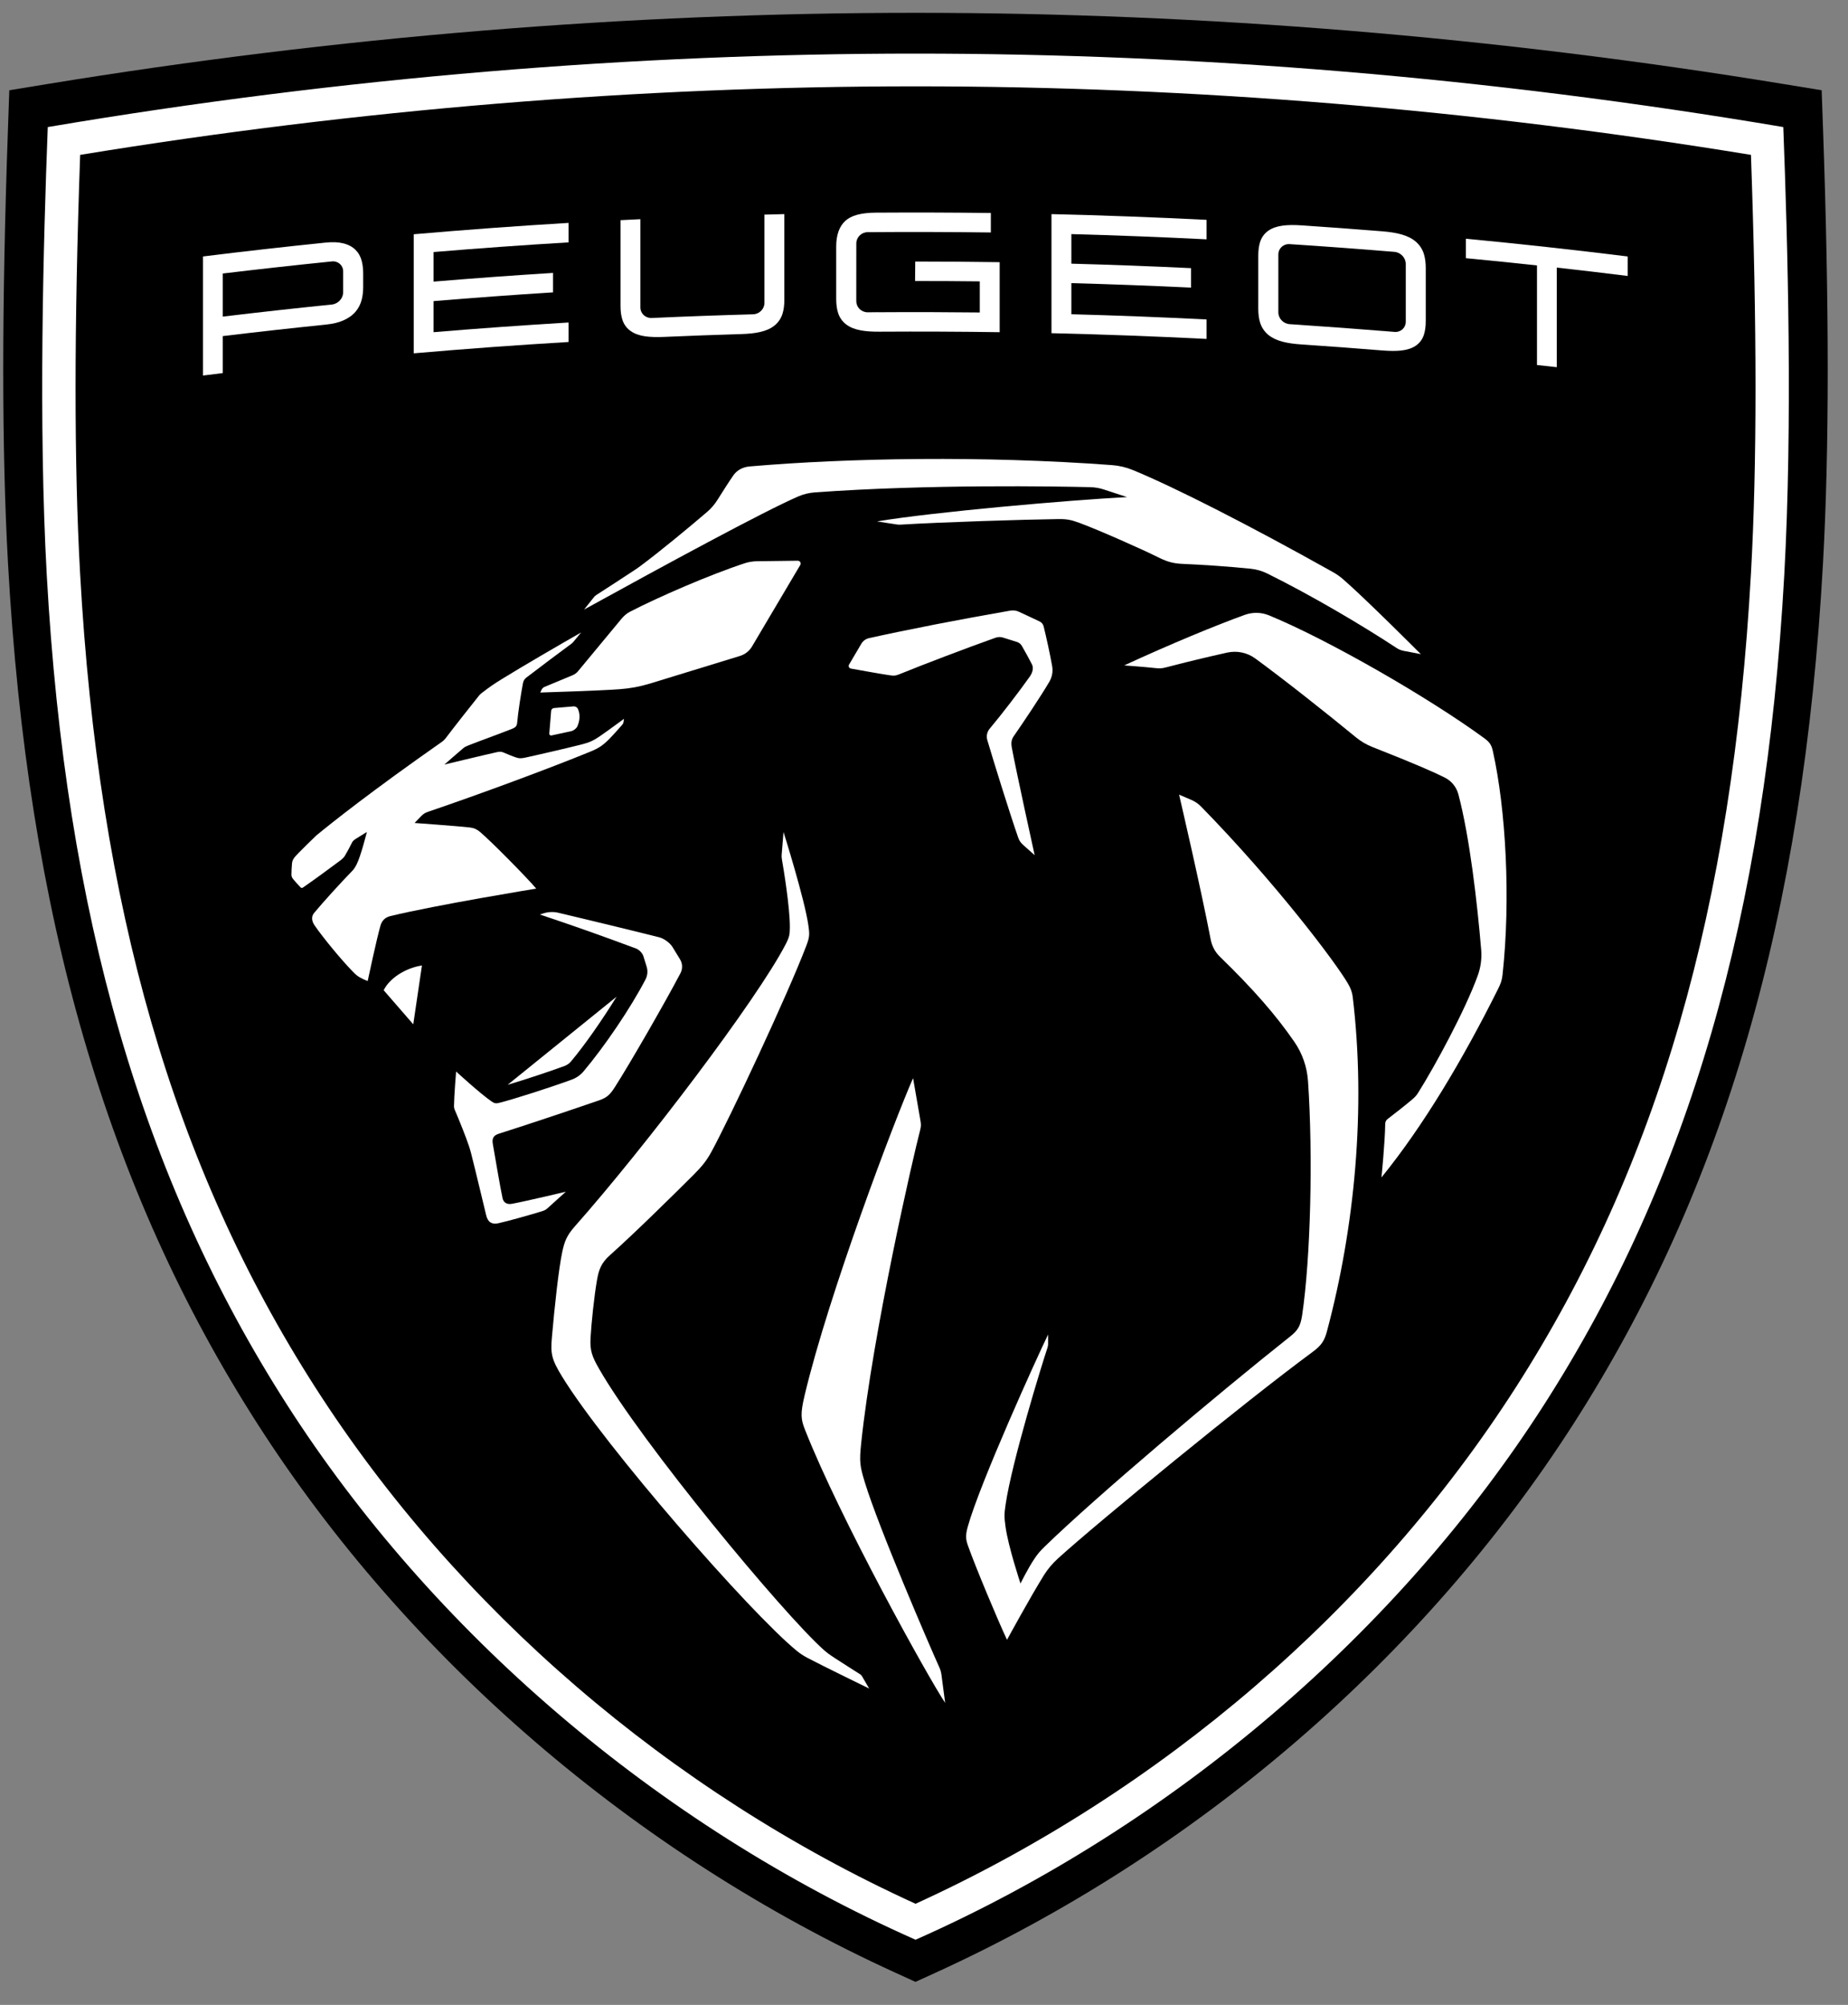 <svg width="59" height="64" viewBox="0 0 59 64" fill="none" xmlns="http://www.w3.org/2000/svg">
<rect x="0" y="0" width="59" height="64" fill="#808080" stroke="none"/>
<path d="M28.594 62.976C20.262 59.175 13.024 52.949 8.214 45.442C3.407 37.94 0.877 29.212 0.255 17.975C0.053 14.34 0.053 9.797 0.255 4.086L0.297 2.881L1.509 2.683C10.724 1.174 20.05 0.409 29.228 0.409C38.406 0.409 47.732 1.174 56.947 2.683L58.159 2.881L58.202 4.086C58.403 9.797 58.403 14.34 58.202 17.975C57.579 29.212 55.05 37.94 50.242 45.442C45.432 52.948 38.195 59.175 29.862 62.976L29.228 63.265L28.594 62.976Z" fill="black"/>
<path d="M16.345 38.428C16.166 38.461 16.071 38.368 16.045 38.25C15.974 37.931 15.791 36.839 15.734 36.517C15.702 36.34 15.758 36.244 15.92 36.192C16.714 35.94 18.051 35.496 19.128 35.125C19.404 35.029 19.491 34.921 19.646 34.678C20.097 33.973 21.203 32.059 21.725 31.066C21.799 30.925 21.793 30.757 21.71 30.622L21.472 30.233C21.391 30.099 21.199 29.959 21.045 29.92C19.951 29.645 18.503 29.298 17.82 29.136C17.668 29.101 17.51 29.107 17.361 29.153L17.235 29.193C18.284 29.543 19.176 29.857 20.308 30.279C20.405 30.315 20.511 30.426 20.541 30.523L20.645 30.858C20.687 30.994 20.674 31.141 20.608 31.267C20.128 32.19 19.294 33.414 18.63 34.201C18.53 34.319 18.402 34.409 18.255 34.463C17.612 34.699 16.443 35.078 15.934 35.206C15.832 35.232 15.782 35.22 15.698 35.163C15.328 34.909 14.562 34.205 14.562 34.205C14.562 34.205 14.498 34.97 14.494 35.313C14.494 35.351 14.501 35.388 14.516 35.423C14.647 35.723 14.877 36.296 14.973 36.587C14.998 36.663 15.018 36.729 15.038 36.806C15.167 37.309 15.521 38.79 15.521 38.79C15.573 39.014 15.702 39.092 15.904 39.05C16.164 38.994 16.996 38.765 17.336 38.654C17.389 38.637 17.436 38.61 17.476 38.573C17.696 38.375 18.065 38.042 18.065 38.042C18.065 38.042 16.815 38.34 16.345 38.428Z" fill="white"/>
<path d="M18.229 33.884C18.654 33.381 19.216 32.575 19.686 31.816L16.207 34.629C16.777 34.459 17.551 34.202 18.016 34.031C18.1 34.001 18.174 33.95 18.229 33.884Z" fill="white"/>
<path d="M18.311 22.549L17.689 22.602C17.639 22.606 17.599 22.645 17.596 22.694L17.537 23.418C17.534 23.455 17.569 23.485 17.607 23.477L18.236 23.34C18.311 23.324 18.402 23.256 18.433 23.186C18.51 23.013 18.531 22.812 18.452 22.632C18.428 22.578 18.371 22.545 18.311 22.549Z" fill="white"/>
<path d="M12.25 31.611L13.194 32.698L13.471 30.82C12.925 30.902 12.423 31.246 12.25 31.611Z" fill="white"/>
<path d="M43.045 31.414C42.66 30.744 40.743 28.198 38.343 25.744C38.256 25.655 38.151 25.584 38.035 25.534L37.644 25.367C37.644 25.367 38.342 28.36 38.654 29.996C38.694 30.205 38.798 30.396 38.952 30.545C40.024 31.587 40.731 32.398 41.323 33.256C41.581 33.628 41.729 34.062 41.76 34.511C41.923 36.888 41.844 40.154 41.574 41.974C41.52 42.344 41.428 42.474 41.183 42.669C38.861 44.51 35.021 47.752 33.373 49.351C33.199 49.52 33.135 49.596 33.029 49.753C32.812 50.074 32.581 50.549 32.581 50.549C32.581 50.549 32.189 49.372 32.102 48.73C32.062 48.43 32.058 48.348 32.103 48.043C32.301 46.669 33.281 43.499 33.441 43.025C33.455 42.984 33.462 42.941 33.462 42.898V42.6C33.107 43.326 31.284 47.347 30.899 48.729C30.818 49.021 30.831 49.135 30.908 49.353C31.145 50.019 31.834 51.67 32.15 52.346C32.15 52.346 32.899 50.97 33.333 50.276C33.455 50.082 33.603 49.908 33.773 49.753C35.069 48.577 39.73 44.761 41.907 43.156C42.199 42.941 42.288 42.788 42.367 42.49C43.248 39.191 43.618 35.399 43.187 31.819C43.169 31.672 43.119 31.544 43.045 31.414Z" fill="white"/>
<path d="M33.499 21.767C33.589 21.615 33.622 21.439 33.592 21.267C33.519 20.852 33.409 20.364 33.32 19.996C33.303 19.926 33.256 19.869 33.191 19.838L32.534 19.53C32.448 19.489 32.351 19.477 32.257 19.492C30.672 19.767 29.005 20.09 27.744 20.371C27.641 20.394 27.553 20.459 27.5 20.548L27.108 21.214C27.077 21.266 27.107 21.331 27.167 21.342C27.497 21.403 28.171 21.522 28.402 21.555C28.544 21.576 28.592 21.572 28.709 21.525C29.508 21.2 30.814 20.702 31.785 20.357C31.862 20.33 31.945 20.328 32.023 20.353L32.469 20.493C32.533 20.513 32.588 20.557 32.622 20.615C32.744 20.826 32.871 21.058 32.947 21.21C33.002 21.319 32.971 21.463 32.879 21.595C32.549 22.062 31.985 22.8 31.597 23.261C31.512 23.363 31.484 23.498 31.521 23.625C31.749 24.395 32.243 25.98 32.507 26.737C32.539 26.83 32.587 26.901 32.661 26.968L33.033 27.299C33.033 27.299 32.442 24.619 32.301 23.853C32.279 23.733 32.288 23.611 32.358 23.511C32.67 23.062 33.228 22.229 33.499 21.767Z" fill="white"/>
<path d="M47.66 23.97C47.615 23.767 47.547 23.681 47.375 23.556C45.602 22.262 42.412 20.425 40.514 19.643C40.269 19.543 39.996 19.537 39.746 19.626C38.842 19.951 37.394 20.548 35.891 21.241C35.891 21.241 36.553 21.289 36.869 21.325C37.03 21.343 37.093 21.34 37.25 21.298C37.711 21.175 38.53 20.976 39.175 20.833C39.49 20.763 39.82 20.831 40.078 21.021C40.962 21.666 42.383 22.789 43.292 23.538C43.45 23.668 43.63 23.773 43.821 23.848C45.208 24.393 45.816 24.665 46.127 24.822C46.345 24.931 46.501 25.128 46.562 25.36C46.922 26.724 47.163 28.813 47.289 30.321C47.312 30.601 47.274 30.881 47.178 31.145C46.788 32.227 45.818 34.025 45.275 34.885C45.227 34.962 45.176 35.022 45.081 35.101C44.889 35.264 44.55 35.532 44.303 35.72C44.254 35.756 44.226 35.812 44.225 35.872C44.219 36.457 44.105 37.586 44.105 37.586C45.435 35.95 46.7 33.83 47.824 31.577C47.917 31.392 47.952 31.287 47.971 31.114C48.235 28.697 48.077 25.826 47.66 23.97Z" fill="white"/>
<path d="M29.991 53.228C29.678 52.538 28.049 48.759 27.609 47.312C27.453 46.8 27.433 46.662 27.493 46.085C27.864 42.531 29.166 36.875 29.371 36.099C29.414 35.936 29.408 35.891 29.378 35.724C29.325 35.429 29.151 34.416 29.151 34.416C28.562 35.753 26.465 41.279 25.691 44.532C25.545 45.145 25.57 45.309 25.702 45.643C26.815 48.473 29.653 53.585 30.175 54.358L30.058 53.467C30.047 53.384 30.026 53.304 29.991 53.228Z" fill="white"/>
<path d="M27.465 53.449C27.465 53.449 26.846 53.056 26.657 52.932C26.46 52.804 26.392 52.748 26.298 52.666C25.009 51.52 20.483 46.065 19.126 43.694C18.898 43.297 18.832 43.109 18.854 42.709C18.879 42.252 18.97 41.369 19.062 40.851C19.119 40.529 19.194 40.316 19.474 40.067C20.243 39.382 21.486 38.158 22.135 37.51C22.419 37.227 22.561 37.046 22.713 36.768C23.308 35.674 25.128 31.798 25.737 30.205C25.845 29.923 25.852 29.844 25.81 29.55C25.694 28.715 25.015 26.559 25.015 26.559L24.956 27.281C24.952 27.33 24.954 27.38 24.963 27.429C25.017 27.741 25.223 28.977 25.217 29.613C25.215 29.831 25.203 29.912 25.083 30.144C24.17 31.906 20.603 36.607 18.349 39.152C18.096 39.438 18.023 39.629 17.953 39.953C17.837 40.49 17.705 41.717 17.62 42.692C17.574 43.215 17.609 43.394 17.949 43.948C19.309 46.164 23.937 51.474 25.446 52.704C25.546 52.785 25.653 52.855 25.766 52.916C26.297 53.196 27.749 53.901 27.749 53.901L27.525 53.515C27.51 53.488 27.49 53.466 27.465 53.449Z" fill="white"/>
<path d="M20.743 21.823L23.619 20.941C23.788 20.89 23.931 20.777 24.016 20.625L25.549 18.036C25.586 17.975 25.54 17.898 25.467 17.899L24.157 17.916C24.044 17.917 23.899 17.94 23.791 17.975C22.652 18.348 21.026 19.057 20.111 19.528C20.008 19.581 19.912 19.667 19.839 19.756L18.454 21.427C18.409 21.482 18.35 21.525 18.284 21.553L17.387 21.926C17.344 21.944 17.31 21.977 17.29 22.018L17.248 22.107C17.248 22.107 19.142 22.049 19.78 22.001C20.128 21.975 20.41 21.922 20.743 21.823Z" fill="white"/>
<path d="M26.011 15.719C29.631 15.452 33.792 15.527 34.801 15.551C34.952 15.554 35.101 15.579 35.243 15.626L35.983 15.868C34.165 15.961 29.775 16.345 27.999 16.645L28.625 16.741C28.67 16.748 28.714 16.75 28.759 16.747C30.073 16.667 32.646 16.586 33.775 16.57C34.051 16.566 34.194 16.591 34.475 16.696C35.133 16.942 36.453 17.529 36.998 17.8C37.283 17.942 37.481 17.989 37.773 18.001C38.364 18.025 39.267 18.086 39.936 18.156C40.117 18.175 40.293 18.226 40.456 18.306C41.83 18.984 43.469 19.947 44.591 20.687C44.657 20.73 44.73 20.76 44.808 20.775L45.362 20.882C45.362 20.882 43.583 19.098 42.881 18.491C42.78 18.403 42.67 18.326 42.553 18.261C39.901 16.774 37.518 15.561 36.174 15.007C35.959 14.918 35.731 14.864 35.499 14.847C31.397 14.543 27.103 14.617 23.93 14.89C23.704 14.91 23.523 15.018 23.416 15.171C23.292 15.347 23.089 15.666 22.904 15.96C22.814 16.103 22.703 16.232 22.574 16.343C22.002 16.834 21.041 17.628 20.433 18.078C20.38 18.117 20.354 18.136 20.312 18.164C20.058 18.335 19.216 18.879 19.064 18.977C19.005 19.015 18.992 19.025 18.95 19.078C18.901 19.14 18.648 19.458 18.648 19.458C21.174 18.066 24.392 16.319 25.493 15.844C25.657 15.774 25.831 15.732 26.011 15.719Z" fill="white"/>
<path d="M14.22 23.576C14.188 23.617 14.15 23.652 14.107 23.682C11.859 25.255 10.6 26.257 10.101 26.668C9.898 26.863 9.704 27.053 9.527 27.233C9.368 27.394 9.331 27.455 9.321 27.582C9.312 27.691 9.304 27.835 9.305 27.918C9.305 27.965 9.317 28.002 9.343 28.041C9.375 28.087 9.553 28.285 9.595 28.326C9.614 28.345 9.644 28.352 9.666 28.336C9.999 28.107 10.466 27.767 10.889 27.45C10.923 27.425 10.985 27.363 11.008 27.323C11.079 27.203 11.174 27.029 11.227 26.919C11.262 26.846 11.286 26.822 11.372 26.769C11.457 26.716 11.713 26.558 11.713 26.558C11.713 26.558 11.521 27.33 11.384 27.597C11.337 27.689 11.292 27.753 11.257 27.789C10.926 28.127 10.325 28.785 10.026 29.146C9.926 29.267 9.96 29.418 10.041 29.536C10.317 29.938 10.889 30.629 11.239 30.99C11.346 31.102 11.395 31.148 11.493 31.203C11.637 31.283 11.739 31.315 11.739 31.315C11.739 31.315 12.026 29.964 12.148 29.544C12.19 29.401 12.28 29.288 12.463 29.243C13.937 28.885 17.12 28.366 17.12 28.366C16.785 27.973 15.666 26.843 15.327 26.558C15.225 26.472 15.13 26.429 14.997 26.414C14.585 26.368 13.237 26.271 13.237 26.271C13.237 26.271 13.354 26.145 13.441 26.058C13.521 25.978 13.568 25.947 13.676 25.91C15.329 25.349 17.533 24.531 18.822 24.004C19.102 23.89 19.235 23.809 19.459 23.583C19.555 23.484 19.752 23.269 19.864 23.137C19.887 23.111 19.899 23.091 19.905 23.057C19.913 23.017 19.922 22.946 19.922 22.946C19.922 22.946 19.372 23.351 19.155 23.499C18.955 23.636 18.826 23.698 18.59 23.759C18.136 23.874 17.284 24.073 16.777 24.183C16.638 24.214 16.572 24.215 16.447 24.17C16.366 24.141 16.21 24.081 16.118 24.039C16.018 23.993 15.973 23.986 15.865 24.01C15.415 24.11 14.188 24.406 14.188 24.406C14.188 24.406 14.752 23.912 14.795 23.88C14.848 23.84 14.874 23.826 14.964 23.791C15.389 23.624 15.914 23.438 16.358 23.262C16.459 23.221 16.502 23.173 16.511 23.075C16.539 22.74 16.635 22.137 16.694 21.82C16.711 21.73 16.74 21.68 16.813 21.623C17.072 21.422 18.027 20.705 18.254 20.541C18.268 20.527 18.282 20.514 18.297 20.5L18.554 20.189C17.875 20.576 16.661 21.282 16.036 21.669C15.767 21.835 15.636 21.924 15.371 22.129C15.341 22.152 15.316 22.178 15.292 22.207C15.126 22.41 14.456 23.263 14.22 23.576Z" fill="white"/>
<path d="M13.209 11.279C13.209 10.012 13.209 8.746 13.209 7.478C14.855 7.335 16.504 7.214 18.153 7.115C18.153 7.322 18.153 7.53 18.153 7.737C16.715 7.823 15.278 7.926 13.842 8.046C13.842 8.36 13.842 8.675 13.842 8.99C15.113 8.884 16.385 8.791 17.657 8.712C17.657 8.919 17.657 9.126 17.657 9.333C16.385 9.413 15.113 9.506 13.842 9.612C13.842 9.942 13.842 10.273 13.842 10.604C15.278 10.484 16.715 10.382 18.153 10.295C18.153 10.502 18.153 10.709 18.153 10.917C16.504 11.015 14.856 11.136 13.209 11.279Z" fill="white"/>
<path d="M6.48 11.988C6.48 10.721 6.48 9.454 6.48 8.187C7.784 8.025 9.088 7.878 10.394 7.744C10.62 7.721 10.803 7.729 10.956 7.767C11.122 7.808 11.255 7.879 11.352 7.977C11.448 8.074 11.515 8.195 11.55 8.336C11.58 8.455 11.595 8.584 11.595 8.722C11.595 8.87 11.595 9.018 11.595 9.166C11.595 9.304 11.58 9.435 11.55 9.558C11.514 9.705 11.447 9.838 11.35 9.952C11.252 10.066 11.118 10.161 10.953 10.232C10.801 10.298 10.618 10.34 10.394 10.363C9.299 10.475 8.205 10.597 7.112 10.729C7.112 11.122 7.112 11.516 7.112 11.91C6.901 11.936 6.691 11.962 6.48 11.988ZM7.112 10.107C8.272 9.968 9.433 9.839 10.595 9.721C10.794 9.701 10.956 9.526 10.956 9.33C10.956 9.108 10.956 8.886 10.956 8.664C10.956 8.468 10.793 8.325 10.595 8.345C9.433 8.463 8.272 8.592 7.112 8.731C7.112 9.19 7.112 9.648 7.112 10.107Z" fill="white"/>
<path d="M41.56 10.996C41.315 10.98 41.117 10.952 40.953 10.909C40.767 10.861 40.614 10.788 40.497 10.693C40.368 10.587 40.279 10.454 40.23 10.297C40.191 10.169 40.172 10.024 40.172 9.855C40.172 9.29 40.172 8.726 40.172 8.161C40.172 7.992 40.191 7.849 40.23 7.725C40.279 7.574 40.368 7.452 40.497 7.362C40.613 7.281 40.767 7.227 40.953 7.202C41.116 7.18 41.314 7.178 41.559 7.194C42.418 7.252 43.276 7.315 44.134 7.384C44.379 7.404 44.577 7.436 44.74 7.482C44.925 7.534 45.079 7.61 45.195 7.709C45.324 7.818 45.413 7.954 45.461 8.112C45.5 8.241 45.519 8.386 45.519 8.556C45.519 9.12 45.519 9.685 45.519 10.249C45.519 10.418 45.5 10.561 45.461 10.683C45.413 10.833 45.324 10.953 45.194 11.04C45.078 11.118 44.925 11.168 44.739 11.189C44.576 11.207 44.377 11.206 44.133 11.187C43.276 11.117 42.418 11.054 41.56 10.996ZM41.175 7.793C40.975 7.78 40.813 7.929 40.813 8.125C40.813 8.74 40.813 9.356 40.813 9.971C40.813 10.167 40.975 10.336 41.175 10.348C41.281 10.355 41.387 10.362 41.494 10.369C41.517 10.371 41.54 10.373 41.566 10.375C42.42 10.432 43.274 10.495 44.128 10.564C44.144 10.565 44.16 10.566 44.177 10.567C44.291 10.576 44.405 10.586 44.519 10.595C44.719 10.612 44.881 10.466 44.881 10.271C44.881 9.656 44.881 9.04 44.881 8.425C44.881 8.229 44.718 8.056 44.519 8.04C43.405 7.948 42.29 7.865 41.175 7.793Z" fill="white"/>
<path d="M49.07 11.652C49.07 10.592 49.07 9.533 49.07 8.473C48.314 8.391 47.557 8.314 46.801 8.242C46.801 8.035 46.801 7.828 46.801 7.621C48.525 7.785 50.247 7.974 51.967 8.187C51.967 8.394 51.967 8.602 51.967 8.809C51.212 8.715 50.457 8.626 49.702 8.542C49.702 9.602 49.702 10.662 49.702 11.721C49.49 11.698 49.28 11.675 49.07 11.652Z" fill="white"/>
<path d="M33.57 10.636C33.57 9.37 33.57 8.103 33.57 6.835C35.221 6.874 36.872 6.935 38.522 7.018C38.522 7.225 38.522 7.433 38.522 7.64C37.084 7.568 35.645 7.512 34.205 7.473C34.205 7.788 34.205 8.102 34.205 8.417C35.48 8.451 36.753 8.499 38.026 8.56C38.026 8.767 38.026 8.974 38.026 9.181C36.753 9.121 35.48 9.073 34.205 9.038C34.205 9.369 34.205 9.7 34.205 10.031C35.645 10.07 37.084 10.125 38.522 10.198C38.522 10.405 38.522 10.612 38.522 10.819C36.872 10.736 35.221 10.675 33.57 10.636Z" fill="white"/>
<path d="M28.087 10.588C27.842 10.59 27.643 10.576 27.48 10.546C27.294 10.511 27.14 10.45 27.023 10.362C26.894 10.266 26.804 10.139 26.756 9.986C26.717 9.86 26.697 9.717 26.697 9.548C26.697 8.988 26.697 8.428 26.697 7.868C26.697 7.505 26.794 7.23 26.984 7.054C27.174 6.877 27.486 6.792 27.965 6.788C29.188 6.78 30.411 6.784 31.634 6.799C31.634 7.006 31.634 7.214 31.634 7.421C30.323 7.404 29.012 7.401 27.702 7.411C27.502 7.413 27.339 7.574 27.339 7.77C27.339 8.36 27.338 8.95 27.338 9.54C27.338 9.566 27.339 9.592 27.339 9.617C27.339 9.812 27.502 9.97 27.702 9.969C27.807 9.968 27.912 9.967 28.018 9.966C28.042 9.967 28.067 9.967 28.094 9.967C29.156 9.96 30.219 9.963 31.281 9.975C31.281 9.644 31.281 9.313 31.281 8.982C30.592 8.974 29.904 8.97 29.215 8.971C29.217 8.764 29.218 8.556 29.22 8.349C30.119 8.349 31.017 8.356 31.916 8.369C31.916 9.114 31.916 9.859 31.916 10.604C30.64 10.586 29.364 10.58 28.087 10.588Z" fill="white"/>
<path d="M21.2 10.755C20.955 10.765 20.756 10.759 20.592 10.735C20.406 10.707 20.252 10.651 20.136 10.568C20.007 10.477 19.917 10.354 19.869 10.202C19.83 10.077 19.811 9.935 19.811 9.766C19.811 8.853 19.811 7.94 19.811 7.028C20.022 7.017 20.234 7.007 20.445 6.997C20.445 7.935 20.445 8.875 20.445 9.813C20.445 10.009 20.608 10.16 20.808 10.151C21.886 10.102 22.965 10.063 24.044 10.033C24.244 10.027 24.406 9.864 24.406 9.668C24.406 8.729 24.406 7.79 24.406 6.851C24.618 6.845 24.829 6.84 25.041 6.835C25.041 7.748 25.041 8.661 25.041 9.573C25.041 9.742 25.023 9.887 24.983 10.014C24.935 10.169 24.845 10.299 24.716 10.4C24.6 10.492 24.446 10.559 24.259 10.6C24.096 10.637 23.897 10.658 23.652 10.665C22.834 10.689 22.017 10.719 21.2 10.755Z" fill="white"/>
<path d="M56.934 4.056C47.493 2.461 38.191 1.711 29.23 1.711C20.268 1.711 10.966 2.46 1.525 4.056C1.384 7.764 1.224 13.495 1.493 18.357C2.094 29.198 4.531 37.614 9.162 44.84C13.778 52.045 20.927 58.241 29.23 61.92C37.532 58.241 44.68 52.045 49.297 44.84C53.928 37.614 56.365 29.198 56.965 18.357C57.235 13.495 57.075 7.764 56.934 4.056ZM55.902 18.301C55.312 28.959 52.927 37.215 48.396 44.285C43.866 51.355 37.073 57.195 29.23 60.772C21.387 57.195 14.594 51.355 10.064 44.285C5.533 37.215 3.148 28.959 2.557 18.301C2.364 14.82 2.365 10.444 2.559 4.944C11.427 3.492 20.396 2.756 29.23 2.756C38.065 2.756 47.033 3.492 55.902 4.944C56.095 10.444 56.096 14.82 55.902 18.301Z" fill="white"/>
</svg>
